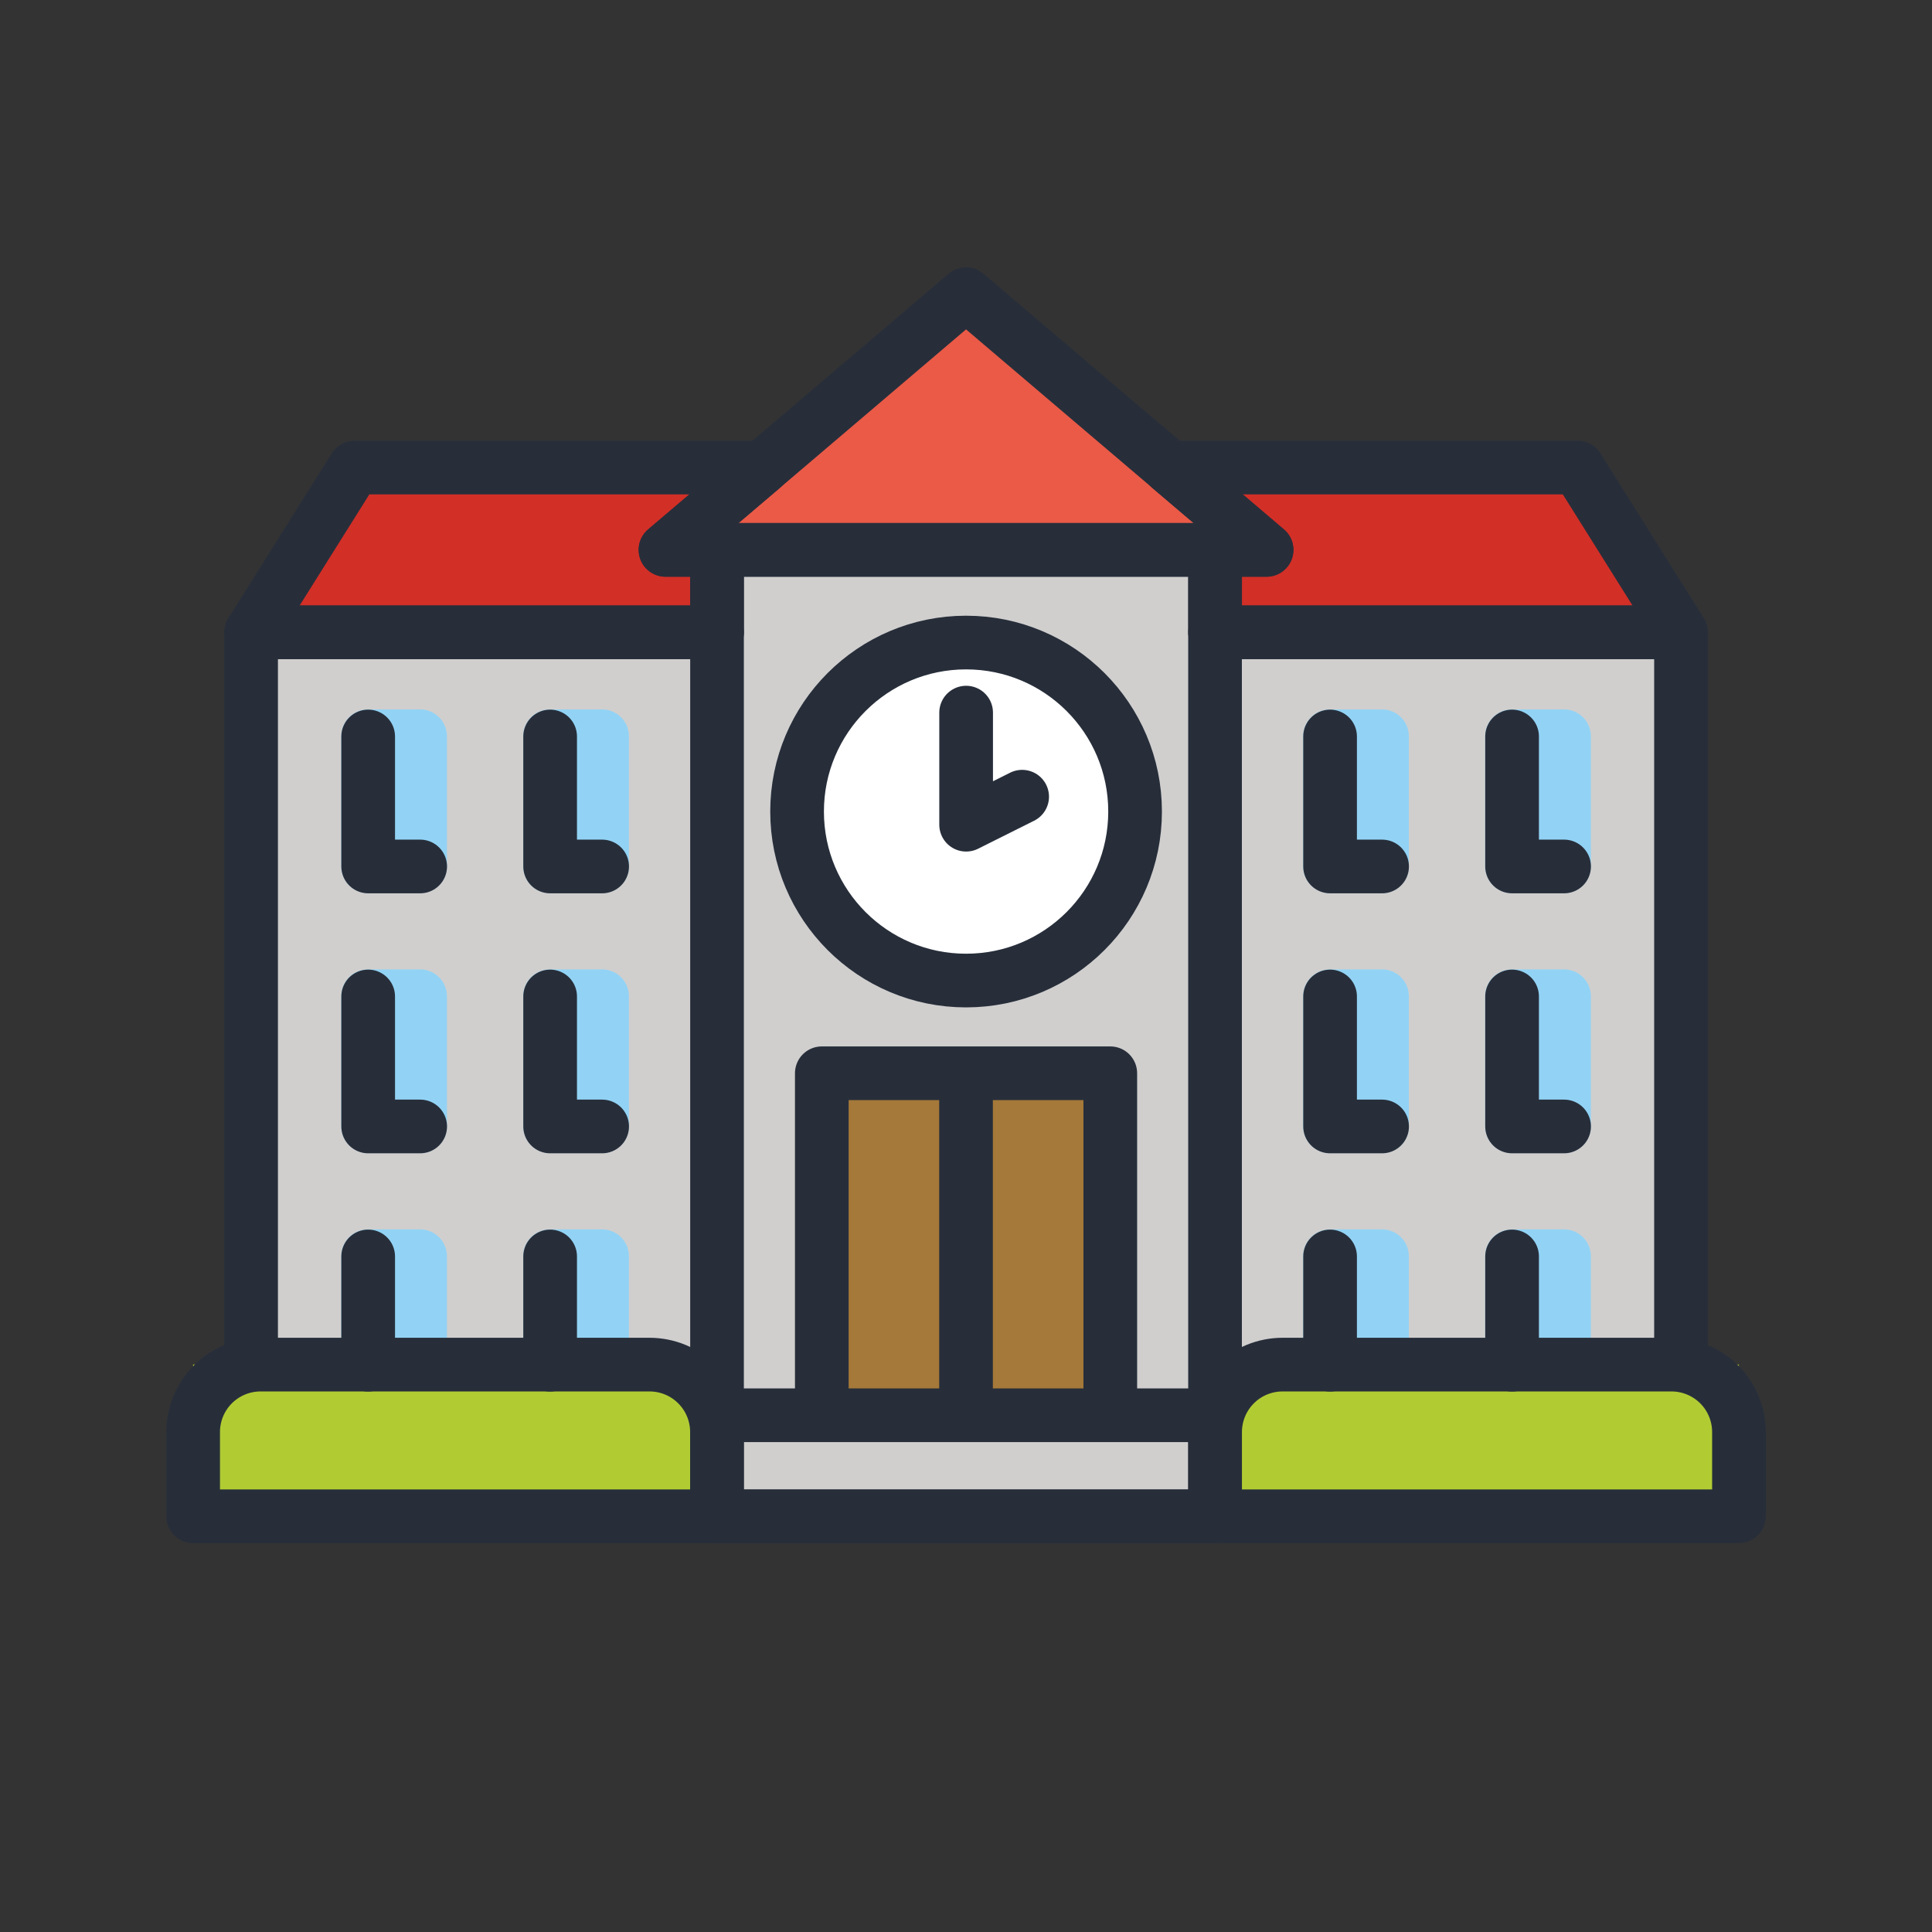 <svg width="60" height="60" viewBox="0 0 60 60" fill="none" xmlns="http://www.w3.org/2000/svg">
<rect x="0" y="0" width="60" height="60" fill="#333333" stroke="none"/>
<g id="openmoji:school">
<path id="Vector" d="M7.799 47.086H52.206V19.635H37.737V17.213H22.267V19.635H7.799V47.086Z" fill="#D0CFCE"/>
<path id="Vector_2" d="M25.521 33.326H34.481V43.948H25.521V33.326Z" fill="#A57939"/>
<path id="Vector_3" d="M30 30.452C32.899 30.452 35.249 28.102 35.249 25.203C35.249 22.305 32.899 19.955 30 19.955C27.102 19.955 24.752 22.305 24.752 25.203C24.752 28.102 27.102 30.452 30 30.452Z" fill="white"/>
<path id="Vector_4" d="M17.083 39.013H18.698V42.375H17.083V39.013ZM11.432 39.013H13.047V42.375H11.432V39.013ZM17.083 30.939H18.698V34.975H17.083V30.939ZM11.432 30.939H13.047V34.975H11.432V30.939ZM17.083 22.865H18.698V26.902H17.083V22.865ZM11.432 22.865H13.047V26.902H11.432V22.865ZM46.957 39.013H48.572V42.375H46.957V39.013ZM41.305 39.013H42.92V42.375H41.305V39.013ZM46.957 30.939H48.572V34.975H46.957V30.939ZM41.305 30.939H42.92V34.975H41.305V30.939ZM46.957 22.865H48.572V26.902H46.957V22.865ZM41.305 22.865H42.92V26.902H41.305V22.865Z" stroke="#92D3F5" stroke-width="1.667" stroke-linecap="round" stroke-linejoin="round"/>
<path id="Vector_5" d="M20.666 17.076H22.265V19.634H7.799L11.007 14.518H23.675L20.666 17.076ZM39.332 17.076H37.736V19.634H52.202L48.994 14.518H36.325L39.332 17.076Z" fill="#D22F27"/>
<path id="Vector_6" d="M39.331 17.076H20.664L22.264 15.717L29.997 9.135L39.331 17.076Z" fill="#EA5A47"/>
<path id="Vector_7" d="M5.996 42.377H22.264V47.088H5.996V42.377ZM37.734 42.377H54.003V47.088H37.734V42.377Z" fill="#B1CC33"/>
<g id="Group">
<path id="Vector_8" d="M22.268 17.078H37.734V47.095H22.268V17.078Z" stroke="#272E3A" stroke-width="1.667" stroke-linecap="round" stroke-linejoin="round"/>
<path id="Vector_9" d="M20.667 17.078H22.267V19.636H7.801L11.009 14.52H23.677L20.667 17.078ZM39.334 17.078H37.737V19.636H52.204L48.996 14.52H36.327L39.334 17.078Z" stroke="#272E3A" stroke-width="1.667" stroke-linecap="round" stroke-linejoin="round"/>
<path id="Vector_10" d="M22.266 43.952H37.736M7.798 42.378V19.638H22.266M52.205 47.09H7.798M37.736 19.638H52.205V42.378M30.001 43.952V33.331M39.335 17.076H20.668L22.268 15.717L30.001 9.135L39.335 17.076ZM8.093 42.379H20.171C20.446 42.379 20.718 42.433 20.973 42.538C21.227 42.643 21.458 42.798 21.652 42.992C21.847 43.187 22.002 43.418 22.107 43.672C22.212 43.926 22.266 44.199 22.266 44.474V47.09H5.998V44.473C5.998 43.918 6.219 43.385 6.612 42.992C7.005 42.599 7.538 42.379 8.093 42.379ZM39.832 42.379H51.91C52.465 42.379 52.998 42.6 53.391 42.992C53.784 43.385 54.005 43.918 54.005 44.474V47.09H37.736V44.473C37.736 44.198 37.791 43.926 37.896 43.671C38.002 43.417 38.156 43.186 38.351 42.992C38.545 42.797 38.776 42.643 39.03 42.538C39.285 42.433 39.557 42.379 39.832 42.379ZM25.522 33.331H34.481V43.952H25.522V33.331Z" stroke="#272E3A" stroke-width="1.667" stroke-linecap="round" stroke-linejoin="round"/>
<path id="Vector_11" d="M30.002 30.452C32.901 30.452 35.251 28.102 35.251 25.203C35.251 22.305 32.901 19.955 30.002 19.955C27.104 19.955 24.754 22.305 24.754 25.203C24.754 28.102 27.104 30.452 30.002 30.452Z" stroke="#272E3A" stroke-width="1.667" stroke-linecap="round" stroke-linejoin="round"/>
<path id="Vector_12" d="M30.004 22.131V25.612L31.744 24.742M17.085 42.383V39.02M11.434 42.383V39.02M18.7 34.983H17.085V30.946M13.049 34.983H11.434V30.946M18.7 26.909H17.085V22.872M13.049 26.909H11.434V22.872M46.959 42.383V39.02M41.307 42.383V39.02M48.574 34.983H46.959V30.946M42.922 34.983H41.307V30.946M48.574 26.909H46.959V22.872M42.922 26.909H41.307V22.872" stroke="#272E3A" stroke-width="1.667" stroke-linecap="round" stroke-linejoin="round"/>
</g>
</g>
</svg>
